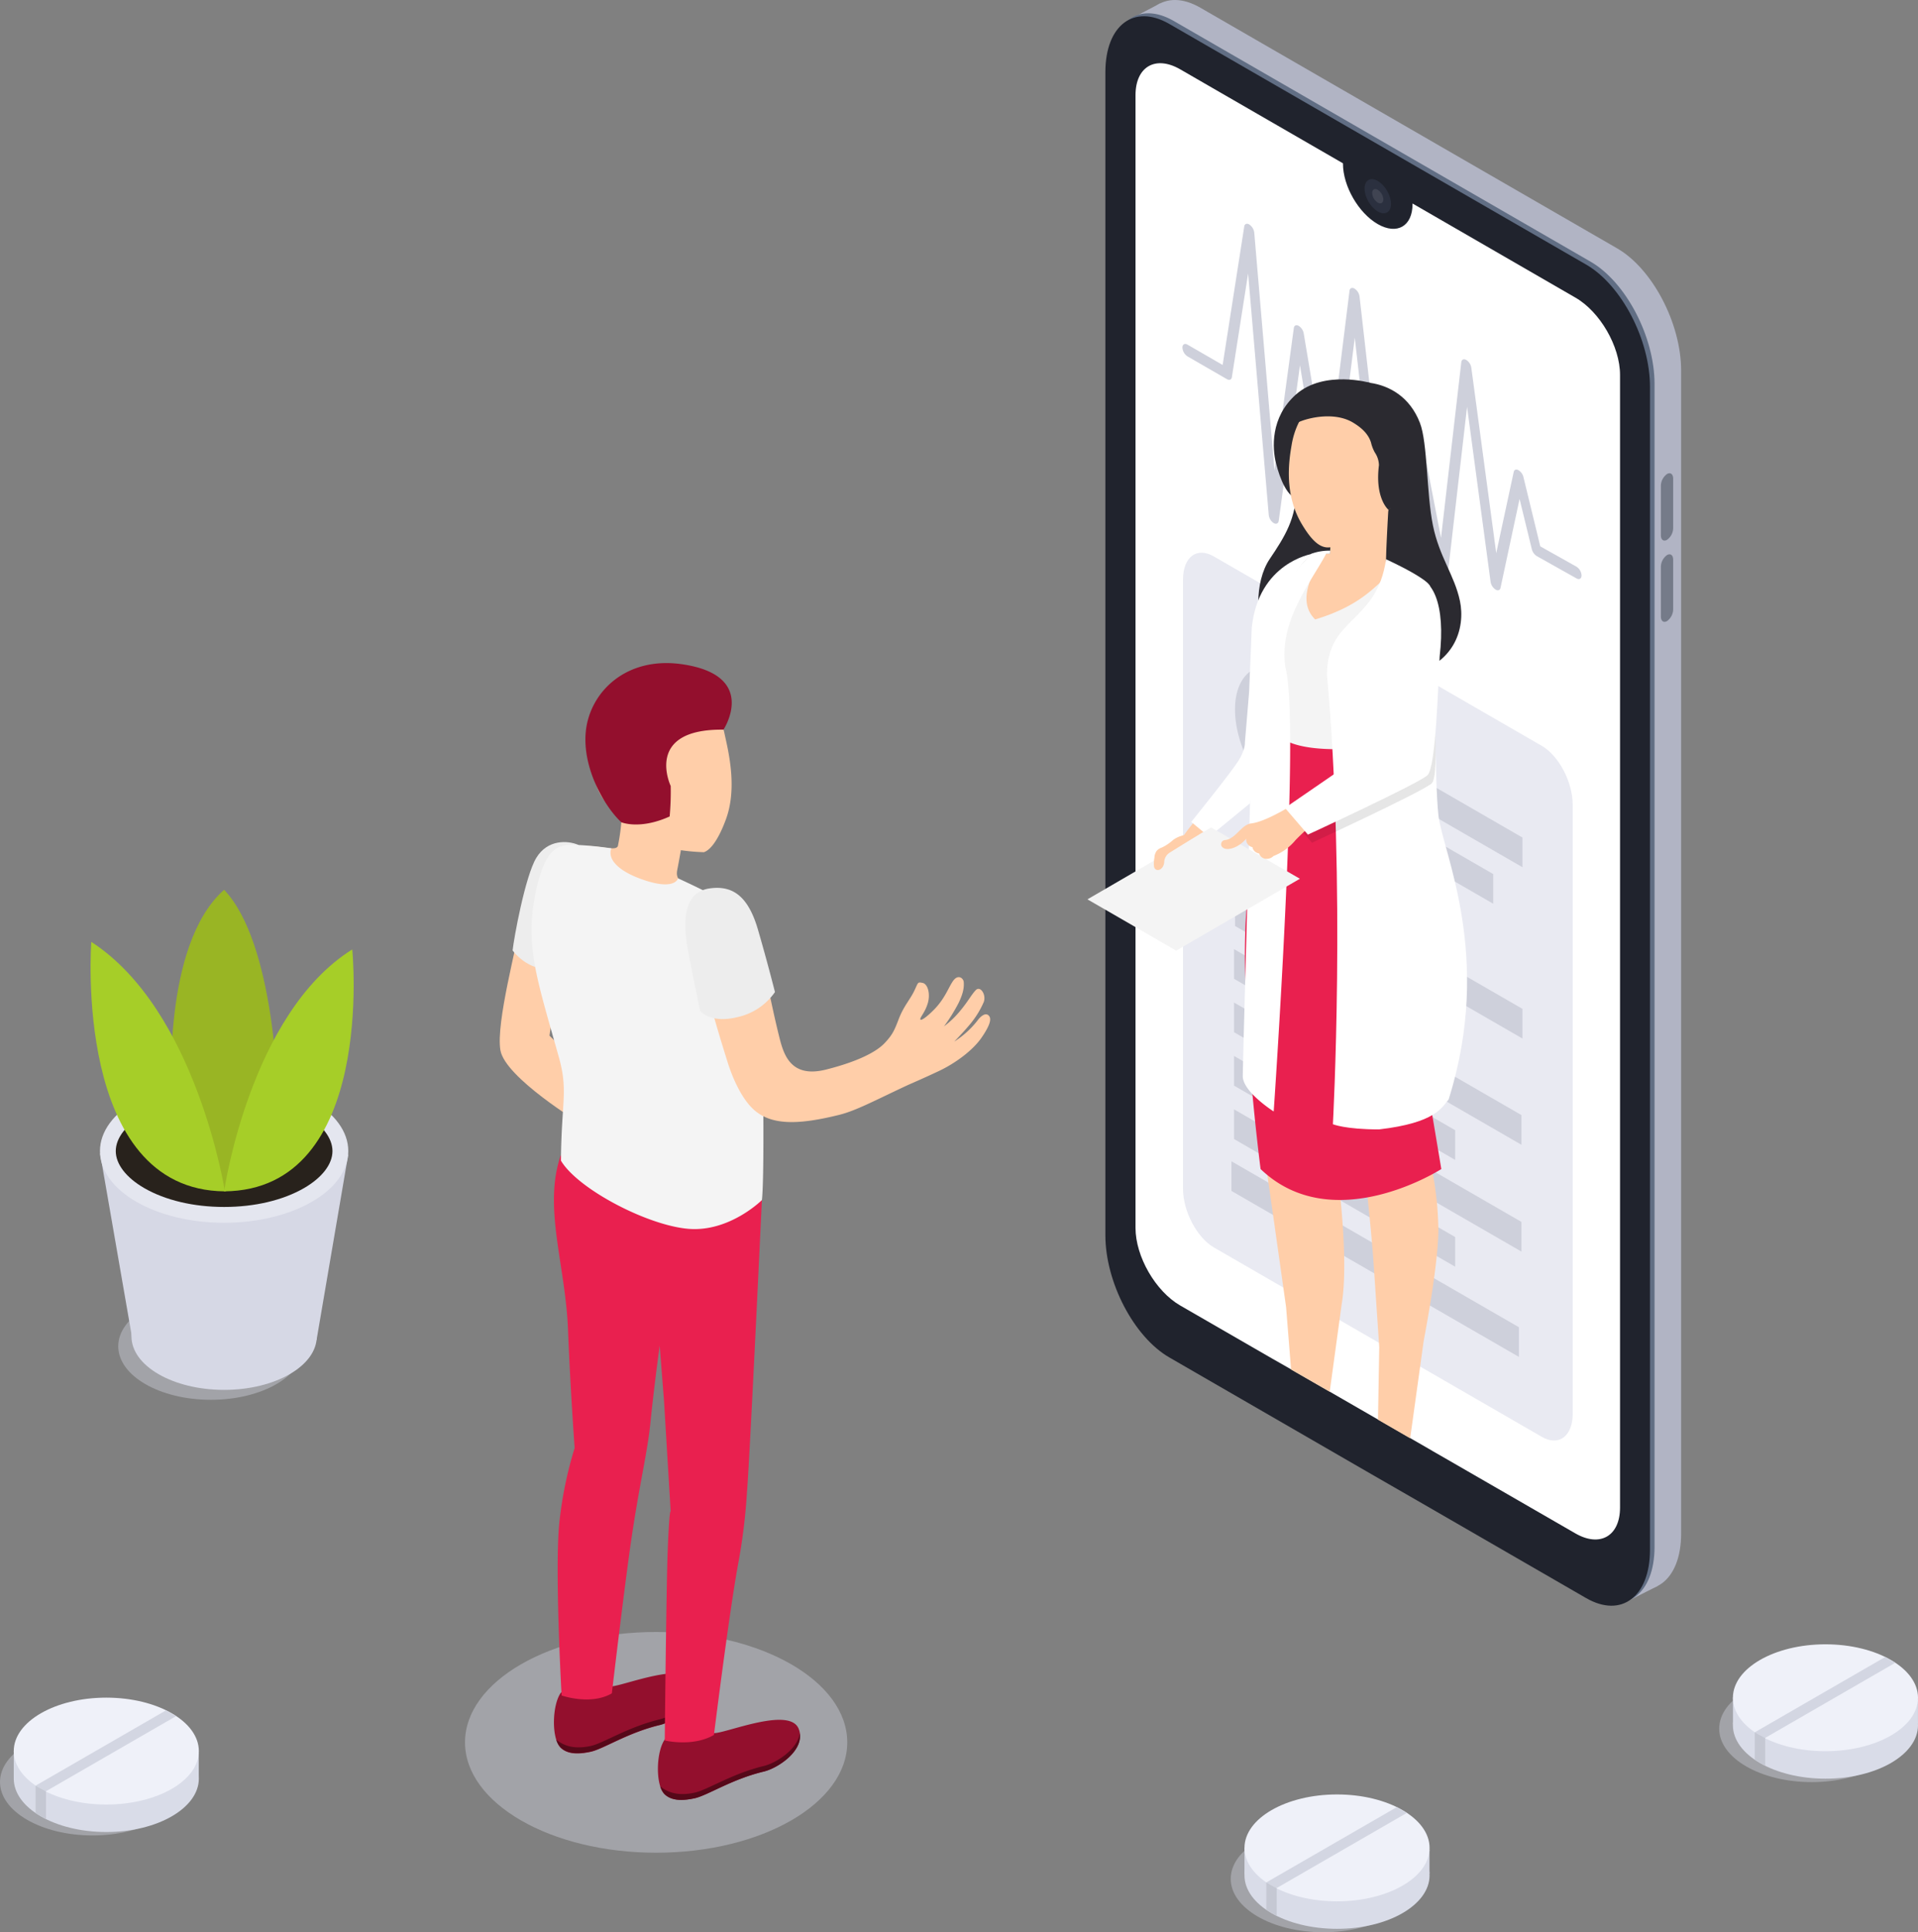 <?xml version="1.0" encoding="UTF-8" standalone="no"?>
<svg
   xmlns:dc="http://purl.org/dc/elements/1.1/"
   xmlns:cc="http://creativecommons.org/ns#"
   xmlns:rdf="http://www.w3.org/1999/02/22-rdf-syntax-ns#"
   xmlns:svg="http://www.w3.org/2000/svg"
   xmlns="http://www.w3.org/2000/svg"
   id="svg164"
   version="1.1"
   viewBox="0 0 496.36 500">
  <rect x="0" y="0" width="496.36" height="500" fill="#808080" stroke="none"/>
  <defs
     id="defs4">
    <style
       id="style2">.cls-1{fill:#b1b4c4;}.cls-2{fill:#616e84;}.cls-3{fill:#20232d;}.cls-4,.cls-6{fill:#fff;}.cls-5{fill:#2b303f;}.cls-14,.cls-6{opacity:0.1;}.cls-7{fill:#757b89;}.cls-8{fill:#e9eaf2;}.cls-9{fill:#ced0db;}.cls-10{fill:#2b2a30;}.cls-11{fill:#ffcea9;}.cls-12{fill:#f4f4f4;}.cls-13{fill:#2f55d4;}.cls-15,.cls-21{fill:#d6d8e5;}.cls-15{opacity:0.4;}.cls-16{fill:#ededed;}.cls-17{fill:#1d3892;}.cls-18{fill:#2f55d4;}.cls-19{fill:#2f55d4;}.cls-20{fill:#1d3892;}.cls-22{fill:#e4e6ef;}.cls-23{fill:#28221c;}.cls-24{fill:#99b524;}.cls-25{fill:#a6ce28;}.cls-26{fill:#d9dce8;}.cls-27{fill:#eff1f9;}.cls-28{fill:#d3d6e2;}.cls-29{fill:#c5c8d3;}</style>
  </defs>
  <title
     id="title6">Telemedicine_SVG</title>
  <path
     style="fill:#b1b4c4"
     id="path8"
     d="M 418.51,409.33 310.63,347 c -9.14,-5.27 -16.55,-19.43 -16.55,-31.61 V 14.49 c 0,-12.18 7.41,-17.78 16.55,-12.5 l 107.88,62.28 c 9.14,5.28 16.55,19.44 16.55,31.62 v 300.93 c 0,12.18 -7.41,17.79 -16.55,12.51 z"
     class="cls-1" />
  <polygon
     style="fill:#b1b4c4"
     id="polygon10"
     points="428.91,410.44 420.71,396.38 420.36,414.76 "
     class="cls-1" />
  <polygon
     style="fill:#b1b4c4"
     id="polygon12"
     points="300.27,0.86 298.68,12.46 292.4,4.99 "
     class="cls-1" />
  <path
     style="fill:#616e84"
     id="path14"
     d="M 411.63,412.77 303.75,350.48 C 294.61,345.21 287.2,331.05 287.2,318.87 V 17.93 c 0,-12.18 7.41,-17.78 16.55,-12.51 l 107.88,62.29 c 9.14,5.28 16.55,19.43 16.55,31.62 v 300.93 c 0,12.19 -7.41,17.79 -16.55,12.51 z"
     class="cls-2" />
  <path
     style="fill:#20232d"
     id="path16"
     d="M 427,100.1 V 401 c 0,12.2 -7.4,17.79 -16.54,12.52 L 368.15,389.09 355,381.52 302.6,351.25 c -9.14,-5.28 -16.54,-19.43 -16.54,-31.62 V 18.7 c 0,-12.19 7.4,-17.78 16.54,-12.51 L 410.49,68.47 C 419.63,73.76 427,87.9 427,100.1 Z"
     class="cls-3" />
  <path
     style="fill:#ffffff"
     id="path18"
     d="m 419.25,97 v 293.1 c 0,7.37 -5.17,10.38 -11.57,6.68 L 374,377.35 l -3,-1.72 -1,-0.59 -7.29,-4.2 -21.1,-12.17 v 0 l -8.75,-5.05 -3.52,-2 -23.91,-13.8 c -6.39,-3.69 -11.57,-12.67 -11.57,-20.07 V 24.63 c 0,-7.39 5.18,-10.38 11.57,-6.69 l 42.12,24.32 v 0.12 c 0,5.75 4,12.74 9,15.61 5,2.87 9,0.54 9,-5.2 0,0 0,-0.09 0,-0.13 L 407.68,77 c 6.4,3.67 11.57,12.65 11.57,20 z"
     class="cls-4" />
  <ellipse
     style="fill:#2b303f"
     id="ellipse20"
     transform="rotate(-30)"
     ry="4.84"
     rx="2.79"
     cy="222.249"
     cx="283.4"
     class="cls-5" />
  <path
     style="opacity:0.1;fill:#ffffff"
     id="path22"
     d="m 356.55,52.43 a 3.16,3.16 0 0 1 -1.44,-2.49 c 0,-0.91 0.64,-1.28 1.44,-0.82 A 3.16,3.16 0 0 1 358,51.6 c 0,0.91 -0.66,1.28 -1.45,0.83 z"
     class="cls-6" />
  <path
     style="fill:#757b89"
     id="path24"
     d="m 431.41,139.69 v 0 c -0.88,0.51 -1.59,0 -1.59,-1.2 v -12.83 a 3.82,3.82 0 0 1 1.59,-3 v 0 c 0.88,-0.51 1.59,0 1.59,1.21 v 12.83 a 3.81,3.81 0 0 1 -1.59,2.99 z"
     class="cls-7" />
  <path
     style="fill:#757b89"
     id="path26"
     d="m 431.41,160.72 v 0 c -0.88,0.5 -1.59,0 -1.59,-1.21 v -12.83 a 3.83,3.83 0 0 1 1.59,-3.05 v 0 c 0.88,-0.5 1.59,0 1.59,1.21 v 12.83 a 3.83,3.83 0 0 1 -1.59,3.05 z"
     class="cls-7" />
  <path
     style="fill:#e9eaf2"
     id="path28"
     d="m 399,371.8 -84.85,-49 c -4.4,-2.54 -8,-9.37 -8,-15.24 V 150 c 0,-5.88 3.58,-8.58 8,-6 L 399,193 c 4.41,2.55 8,9.37 8,15.25 v 157.6 c 0,5.79 -3.62,8.49 -8,5.95 z"
     class="cls-8" />
  <ellipse
     style="fill:#ced0db"
     id="ellipse30"
     transform="rotate(-30)"
     ry="22.57"
     rx="13.03"
     cy="334.745"
     cx="194.21"
     class="cls-9" />
  <polygon
     style="fill:#ced0db"
     id="polygon32"
     points="394,224.41 361.18,205.46 361.18,197.78 394,216.73 "
     class="cls-9" />
  <polygon
     style="fill:#ced0db"
     id="polygon34"
     points="386.43,233.85 361.18,219.28 361.18,211.6 386.43,226.18 "
     class="cls-9" />
  <polygon
     style="fill:#ced0db"
     id="polygon36"
     points="394,268.74 319.61,225.79 319.61,218.12 394,261.06 "
     class="cls-9" />
  <polygon
     style="fill:#ced0db"
     id="polygon38"
     points="376.83,272.65 319.61,239.61 319.61,231.93 376.83,264.97 "
     class="cls-9" />
  <polygon
     style="fill:#ced0db"
     id="polygon40"
     points="393.74,296.23 319.35,253.28 319.35,245.6 393.74,288.55 "
     class="cls-9" />
  <polygon
     style="fill:#ced0db"
     id="polygon42"
     points="376.58,300.14 319.35,267.1 319.35,259.42 376.58,292.46 "
     class="cls-9" />
  <polygon
     style="fill:#ced0db"
     id="polygon44"
     points="393.74,323.87 319.35,280.92 319.35,273.24 393.74,316.19 "
     class="cls-9" />
  <polygon
     style="fill:#ced0db"
     id="polygon46"
     points="393.08,351.12 318.69,308.17 318.69,300.5 393.08,343.44 "
     class="cls-9" />
  <polygon
     style="fill:#ced0db"
     id="polygon48"
     points="376.58,327.78 319.35,294.74 319.35,287.06 376.58,320.1 "
     class="cls-9" />
  <path
     style="fill:#ced0db"
     id="path50"
     d="m 329.61,135.35 v 0 a 2.93,2.93 0 0 1 -1.27,-2.09 L 323,70.78 318.8,97.59 c -0.1,0.67 -0.65,0.89 -1.29,0.52 L 307.3,92.21 A 2.9,2.9 0 0 1 306,89.94 c 0,-0.83 0.59,-1.17 1.31,-0.76 l 9.1,5.26 L 322,58.6 c 0.1,-0.68 0.69,-0.89 1.33,-0.49 a 3,3 0 0 1 1.26,2.08 l 5.24,61.56 5,-36.86 c 0.09,-0.68 0.62,-0.91 1.25,-0.57 a 2.92,2.92 0 0 1 1.32,2 l 6,35.93 5.84,-47 c 0.08,-0.7 0.64,-0.94 1.29,-0.57 v 0 a 2.89,2.89 0 0 1 1.3,2 l 6.94,60.92 5.76,-30 c 0.12,-0.62 0.64,-0.82 1.26,-0.49 v 0 a 3,3 0 0 1 1.27,1.88 l 5.86,30.2 5.25,-45.46 c 0.08,-0.69 0.62,-0.95 1.27,-0.59 a 2.83,2.83 0 0 1 1.32,2 l 6.45,48 4.52,-21 c 0.12,-0.6 0.62,-0.8 1.21,-0.49 a 2.88,2.88 0 0 1 1.31,1.8 l 4.36,17.93 9.37,5.26 v 0 a 2.88,2.88 0 0 1 1.31,2.25 c 0,0.84 -0.56,1.19 -1.29,0.79 l -10.33,-5.8 v 0 a 3,3 0 0 1 -1.25,-1.77 l -3.17,-13 -4.93,23 c -0.13,0.63 -0.68,0.84 -1.31,0.43 a 2.92,2.92 0 0 1 -1.26,-2 l -6.09,-45.27 -5,43.35 c -0.08,0.67 -0.59,0.93 -1.22,0.61 a 2.85,2.85 0 0 1 -1.35,-1.92 l -6.09,-31.65 -6.14,31.91 c -0.13,0.65 -0.7,0.83 -1.33,0.45 a 3,3 0 0 1 -1.26,-2 L 350.6,87.36 345,132.19 c -0.08,0.68 -0.61,0.93 -1.25,0.59 a 3,3 0 0 1 -1.33,-2 l -6,-36.26 -5.5,40.25 c -0.11,0.72 -0.66,0.95 -1.31,0.58 z"
     class="cls-9" />
  <path
     id="_Контур_"
     data-name="&lt;Контур&gt;"
     class="cls-10"
     d="m 344.14,101.42 c 2.09,-3.36 18.07,-5.57 23.32,8 2,5.13 1.69,18.25 3.36,26.5 1.67,8.25 5.59,12.91 7,19.6 1.41,6.69 -0.89,17.89 -17,19.87 -16.11,1.98 -28.51,-3.67 -32.31,-8.81 -3.8,-5.14 -3.89,-16.06 0.07,-21.92 3.96,-5.86 6.95,-10.64 6.86,-18.27 z"
     style="fill:#2b2a30" />
  <path
     id="_Контур_2"
     data-name="&lt;Контур&gt;"
     class="cls-10"
     d="m 354.69,99.09 c 0,0 -12,-3.47 -19.32,3 -6.67,5.94 -6.11,14 -5.14,17.83 0.97,3.83 2.91,9 5.93,9.27 3.02,0.27 18.53,-30.1 18.53,-30.1 z"
     style="fill:#2b2a30" />
  <path
     id="_Контур_3"
     data-name="&lt;Контур&gt;"
     class="cls-11"
     d="m 359.29,131.89 c 0,0 -0.79,13.41 -0.55,14.39 0.24,0.98 5.27,1.94 6.67,3.11 1.4,1.17 -7.29,14.77 -11.71,16.79 -4.42,2.02 -18.12,-3.13 -19.07,-10 -0.87,-6.27 3.92,-11.14 5.77,-12.84 a 27.21,27.21 0 0 1 3.78,-0.1 l 0.4,-6.5 c 6,-1.86 14.71,-4.85 14.71,-4.85 z"
     style="fill:#ffcea9" />
  <path
     class="cls-11"
     d="m 326.87,157.22 c -0.08,-0.37 -2,0.71 -2.05,0.74 -0.05,0.03 -0.95,34.4 -2.65,37.51 v 0 c -4.28,7.31 -15.66,19.66 -15.94,21.05 -0.84,4.17 1.58,0.43 5.49,0 2.2,-0.27 15.11,-13.34 18,-16.32 l 0.18,0.11 c 0,-0.12 0,-0.23 0.05,-0.34 l 0.38,-0.39 a 17.16,17.16 0 0 0 0.09,-2.78 c 5.37,-37.37 -1.23,-39.86 -3.55,-39.58 z"
     id="path55"
     style="fill:#ffcea9" />
  <path
     class="cls-4"
     d="m 323.94,162.5 -0.68,16.56 -1.09,13.05 c 0,0 0.21,1.75 -1.71,4.81 -1.92,3.06 -12.18,15.77 -12.18,15.77 l 4.64,3.85 10.57,-8.68 7,-46.76 -3.68,-4.55 z"
     id="path57"
     style="fill:#ffffff" />
  <path
     id="_Контур_4"
     data-name="&lt;Контур&gt;"
     class="cls-12"
     d="m 361.13,147.59 c 3.76,0.58 8.07,2.59 8.66,4.65 0.69,2.41 2.18,13.75 -1.08,22.38 -3.26,8.63 -5.46,14.12 -7.33,17.83 0,0 -16.3,7 -29.44,-1.16 0,0 -0.9,-9.24 -1,-14.19 -12.13,-10.58 -1.76,-23.63 8.51,-33.76 a 20.85,20.85 0 0 1 3.7,-0.05 c 0,0 -9.16,10.84 -2.79,17 13.69,-4.13 16.4,-10.29 20.77,-12.7 z"
     style="fill:#f4f4f4" />
  <path
     id="_Контур_5"
     data-name="&lt;Контур&gt;"
     class="cls-11"
     d="m 334.24,115.28 v 0 c 1.36,-8.61 7.58,-15.12 16.46,-14.6 a 17.07,17.07 0 0 1 8.59,31.21 17.47,17.47 0 0 1 -1.37,3.77 c -3.15,3.66 -11.51,6 -14.27,6 -2.38,0 -4.44,-2.2 -6.67,-5.9 -4.66,-7.68 -3.48,-16.22 -2.74,-20.48 z"
     style="fill:#ffcea9" />
  <path
     class="cls-10"
     d="m 353.45,100.84 c 6.23,1.22 11.36,3 13.05,9.09 1.16,4.21 2.67,12.25 1.23,15.63 l -0.9,2.44 -7.54,3.89 c 0,0 -3.52,-2.93 -2.43,-11.53 a 6.1,6.1 0 0 0 -1.06,-3.26 10,10 0 0 1 -1,-2.6 c -0.76,-2.4 -2.69,-4 -4.89,-5.29 -5.62,-3.15 -13.84,-0.43 -15,0.71 3.76,-7.78 11.3,-10.5 18.54,-9.08 z"
     id="path61"
     style="fill:#2b2a30" />
  <path
     class="cls-11"
     d="m 375.56,237.18 c -1,10.88 -7.06,57.12 -7.06,57.12 a 86,86 0 0 1 3.74,24 c -0.06,6.73 -1.82,18.15 -3.81,28.73 l -3.49,25.15 -8.33,-4.82 0.33,-18.75 c -0.43,-6.28 -1.05,-15.55 -1.45,-21.48 -0.65,-9.64 -2.38,-25 -2.88,-28.78 -0.5,-3.78 -1.72,-10.5 -2.31,-18 -0.59,-7.5 -3.41,-45.55 -3.41,-45.55 l -0.39,7.13 c 0,0 -0.37,11.58 -2,25.84 -1.63,14.26 -2.26,20.62 -2.26,20.62 0,0 2.89,5.3 3.26,9.21 0.3,3.09 3.82,27.49 1.71,39.91 l -3.09,22.62 -10,-5.74 -1.29,-16.15 c -1.71,-12.1 -5.32,-37.76 -5.88,-41.1 -0.72,-4.39 -1.32,-6.55 -2.16,-20.35 -0.84,-13.8 -0.53,-43.77 0.86,-54.64 1.39,-10.87 5.4,-26.66 5.4,-26.66 a 32,32 0 0 0 12.06,3 c 7,0.36 18.25,-1.77 18.25,-1.77 a 110,110 0 0 0 6.43,9.95 c 3.15,4.33 9.21,13.86 7.77,30.51 z"
     id="path63"
     style="fill:#ffcea9" />
  <path
     class="cls-13"
     d="m 361.38,192.45 9.36,18.81 c 0,0 14.29,20.91 -0.52,74.67 l 2.78,16.58 c 0,0 -28,18 -46.77,0 0,0 -6.51,-49.68 -3.05,-72.59 A 263.09,263.09 0 0 1 331.91,191 c 0,0 4.59,5.07 28.22,1.72"
     id="path65"
     style="fill:#e9204f;fill-opacity:1" />
  <path
     class="cls-4"
     d="m 339.49,143.34 c 0,0 -13.86,2.26 -15.55,19.16 l 3.17,-3.17 c 0,0 7.77,-11.76 12.38,-15.99 z"
     id="path67"
     style="fill:#ffffff" />
  <path
     class="cls-4"
     d="m 343.19,143.29 c -3.58,6.91 -13,18.2 -10.33,30.42 3.54,16.29 -3.24,113.9 -3.24,113.9 0,0 -8,-5.07 -8,-9.13 0,-4.06 3,-109.42 3,-114.41 0,-4.99 8.76,-13.85 14.71,-20.77 a 13.79,13.79 0 0 1 4.91,-0.81 c 0,0.37 0,0.42 -0.05,0.8 -0.3,0.02 -0.47,0 -1,0 z"
     id="path69"
     style="fill:#ffffff" />
  <polygon
     class="cls-12"
     points="336.4,227.39 304.39,245.99 281.42,232.72 313.42,214.12 "
     id="polygon71"
     style="fill:#f4f4f4" />
  <path
     class="cls-11"
     d="m 309.29,215.48 c -2,0.46 -4,0.61 -5.68,1.86 a 13.68,13.68 0 0 1 -2,1.48 c -0.32,0.17 -0.63,0.37 -1,0.51 a 3.1,3.1 0 0 0 -1.28,0.85 3.16,3.16 0 0 0 -0.57,1.77 7.53,7.53 0 0 0 -0.11,2.32 c 0.28,1.15 1.47,1.06 2.1,0.26 a 2.46,2.46 0 0 0 0.53,-1.4 3.08,3.08 0 0 1 1.35,-2.45 l 7.65,-4.75 a 0.93,0.93 0 0 0 -0.99,-0.45 z"
     id="path73"
     style="fill:#ffcea9" />
  <path
     class="cls-4"
     d="m 371.47,173.06 c 0,0 -0.26,28.71 0.79,38 1.05,9.29 14.3,36.51 2.63,73.44 -1.72,2 -3.3,6.05 -18,7.75 -8.77,0 -11.95,-1.34 -11.95,-1.34 0,0 3.39,-61.93 -1.53,-116.31 0,-15 12.9,-13.26 15.29,-29.88 11.39,5.32 11.4,7 11.4,7 z"
     id="path75"
     style="fill:#ffffff" />
  <path
     class="cls-14"
     d="m 365.69,151.4 c -6.27,0.7 -7.09,8.65 -7.09,8.65 l -0.29,12.17 c 0,0 0.68,15.52 2.48,20.25 l -27.2,18.69 5.93,6.91 c 0,0 28.74,-13.27 31,-15.37 2.26,-2.1 0,-26.45 0.35,-33.46 C 372.38,156 372,150.7 365.69,151.4 Z"
     id="path77"
     style="opacity:0.1" />
  <path
     class="cls-11"
     d="m 370.19,158.13 c -1.06,-4.35 -4.47,-2.95 -7.4,-5.5 -6.81,9.63 -2.29,35.68 -1.37,38.46 l -26.12,16.65 v 0 c -0.42,0.28 -1.32,0.83 -1.75,1.1 -2.37,1.43 -6.93,3.91 -9.71,4.23 -2.62,0.3 -4,4 -6.78,4.31 a 1.08,1.08 0 0 0 -0.71,1.86 c 1.12,1.08 4.11,0.19 6.15,-2.2 a 1,1 0 0 0 0,0.18 2,2 0 0 0 1.64,2 0.94,0.94 0 0 0 0.14,0.49 2,2 0 0 0 1.56,1.13 v 0 a 2,2 0 0 0 2.15,1.39 2.37,2.37 0 0 0 1.57,-0.72 13.81,13.81 0 0 0 5.71,-4.12 57,57 0 0 1 4.24,-3.94 c 7.09,-3.05 28.35,-12.13 29.3,-13.42 1.38,-1.91 2.89,-35.69 1.38,-41.9 z"
     id="path79"
     style="fill:#ffcea9" />
  <path
     class="cls-4"
     d="m 364.64,149.3 c -6.27,0.7 -7.09,8.65 -7.09,8.65 l -0.29,12.16 c 0,0 0.68,15.53 2.47,20.26 l -27.19,18.69 5.93,6.91 c 0,0 28.74,-13.27 30.95,-15.37 2.21,-2.1 2.77,-23.74 3.15,-30.74 1.56,-13.22 -1.65,-21.26 -7.93,-20.56 z"
     id="path81"
     style="fill:#ffffff" />
  <ellipse
     class="cls-15"
     cx="169.8"
     cy="450.86"
     rx="49.46"
     ry="28.56"
     id="ellipse84"
     style="opacity:0.4;fill:#d6d8e5" />
  <path
     id="_Контур_6"
     data-name="&lt;Контур&gt;"
     class="cls-11"
     d="m 134.56,239.1 c -0.55,4.81 -6.29,25.56 -5.06,32.67 1.23,7.11 20.84,19 20.84,19 l 2.72,-12.17 -10.86,-10.6 2.93,-20.15 z"
     style="fill:#ffcea9" />
  <path
     id="_Контур_7"
     data-name="&lt;Контур&gt;"
     class="cls-16"
     d="m 149.73,218.65 c -2.8,-1.21 -8,-1.48 -10.92,3.3 -2.92,4.78 -5.88,21.16 -6.15,24 0,0 4.05,5.59 10.12,4.66 z"
     style="fill:#ededed" />
  <path
     class="cls-17"
     d="m 172.12,450 a 16.84,16.84 0 0 0 12.69,-1.54 c 3.05,0.09 19.64,-7 21.9,-1.05 2,5.23 -5.21,10.06 -9.05,11 -8.38,2 -14.58,6.21 -17.95,6.92 -2.5,0.53 -5.75,0.88 -7.75,-1.09 -2.39,-2.36 -2.19,-11.11 0.16,-14.24 z"
     id="path88"
     style="fill:#930f2d;fill-opacity:1" />
  <path
     class="cls-18"
     d="m 179.71,463.89 c 3.37,-0.7 9.57,-4.88 17.95,-6.91 3.22,-0.78 8.76,-4.3 9.32,-8.5 0.74,4.81 -5.74,9.08 -9.32,9.94 -8.38,2 -14.58,6.21 -17.95,6.92 -2.5,0.53 -5.75,0.88 -7.75,-1.09 a 5,5 0 0 1 -1.1,-2 c 2.92,2.42 6.35,2.17 8.85,1.64 z"
     id="path90"
     style="fill:#560819;fill-opacity:1" />
  <path
     class="cls-17"
     d="m 145.21,437.93 a 16.78,16.78 0 0 0 12.69,-1.53 c 3.06,0.09 19.64,-7 21.9,-1 2,5.23 -5.21,10.06 -9.05,11 -8.38,2 -14.58,6.21 -17.94,6.92 -2.51,0.53 -5.76,0.88 -7.75,-1.1 -2.4,-2.42 -2.19,-11.17 0.15,-14.29 z"
     id="path92"
     style="fill:#930f2d;fill-opacity:1" />
  <path
     class="cls-18"
     d="m 152.81,451.81 c 3.36,-0.71 9.56,-4.88 17.94,-6.91 3.22,-0.78 8.76,-4.31 9.32,-8.5 0.75,4.81 -5.74,9.08 -9.32,9.94 -8.38,2 -14.58,6.21 -17.94,6.92 -2.51,0.53 -5.76,0.88 -7.75,-1.1 a 4.76,4.76 0 0 1 -1.1,-2 c 2.91,2.42 6.34,2.18 8.85,1.65 z"
     id="path94"
     style="fill:#560819;fill-opacity:1" />
  <path
     id="_Контур_8"
     data-name="&lt;Контур&gt;"
     class="cls-19"
     d="m 144.88,392.86 a 101.35,101.35 0 0 1 3.83,-18.17 c 0,0 -1.14,-15.69 -1.71,-30.55 -0.65,-16.87 -6.5,-31.72 -1.89,-45.18 l 52.06,11.58 c 0,0 -3.15,67.26 -3.85,75.4 A 151.22,151.22 0 0 1 191,404.82 c -2.38,13.06 -6.24,44.12 -6.24,44.12 -5.51,3.2 -12.73,1.43 -12.73,1.43 0,0 0.4,-39.28 0.75,-48.69 0.43,-11.49 0.78,-10.61 0.78,-10.61 l -1.72,-28.61 -1.12,-14.24 c 0,0 -1.44,10.45 -2.38,19.78 -0.82,8.14 -2.78,15.5 -5,30.64 -1.9,13.14 -5,39.54 -5,39.54 -5.5,3.2 -13,0.55 -13,0.55 0,0 -1.95,-34.47 -0.46,-45.87 z"
     style="fill:#e9204f;fill-opacity:1" />
  <path
     id="_Контур_9"
     data-name="&lt;Контур&gt;"
     class="cls-11"
     d="m 152.48,218.93 c 4,0.2 6.92,1.22 7.42,0 a 52.39,52.39 0 0 0 0.9,-6.2 c -0.46,-1.15 -0.85,-2.38 -0.85,-2.38 -5,-3.07 -6.55,-8.45 -7.21,-14.71 -1.11,-10.71 4.67,-20.09 15.38,-21.21 10.07,-1 17.48,6 19.45,15.75 1.07,4.79 3.19,13.86 0.32,21.75 -1.6,4.41 -3.66,7.91 -5.73,8.59 A 51.23,51.23 0 0 1 176.21,220 v 0 c 0,0 -0.53,3 -0.9,4.88 -0.37,1.88 -0.22,2.92 3.58,5.27 3.8,2.35 -5.75,7.15 -12,6.68 -6.25,-0.47 -13.25,-4.24 -15.18,-8.28 -2.13,-4.45 -1.95,-9.75 0.77,-9.62 z"
     style="fill:#ffcea9" />
  <path
     id="_Контур_10"
     data-name="&lt;Контур&gt;"
     class="cls-12"
     d="m 158.22,219.52 c -1.1,2.74 1.69,6.09 9.14,8.43 7.45,2.34 8.11,-0.67 8.11,-0.67 0,0 10.92,5 14.47,7.45 4.47,3.13 6.45,12.17 7.06,27.43 0.69,17.66 0.75,43.86 0.17,48.38 0,0 -8.35,8.32 -19,7.44 -10.65,-0.88 -28.67,-10.33 -33,-17.64 0.12,-15.48 1.93,-18 -0.58,-26.92 -5.74,-20.42 -8.76,-28.78 -6,-42.35 2.3,-11.19 5.52,-12.58 9.94,-12.47 a 92,92 0 0 1 9.69,0.92 z"
     style="fill:#f4f4f4" />
  <path
     id="_Контур_11"
     data-name="&lt;Контур&gt;"
     class="cls-11"
     d="m 213.8,276.76 c -8.77,2.21 -10.83,-3.32 -12,-7.9 -2.79,-11.09 -4.29,-21.1 -6.37,-27.39 -2.45,-7.42 -5,-8.61 -8.62,-10.05 -4.24,-1.7 -7.88,1.88 -6.47,11.32 1.67,11.18 3.86,19 8,32.25 1.09,3.45 3.53,9.59 7.2,12.55 4.52,3.66 11.34,3.5 21.65,0.94 4.4,-1.1 9.22,-3.73 17.54,-7.61 2.23,-1 4,-1.73 8.25,-3.73 4.25,-2 8.75,-5.33 11,-8.58 2.25,-3.25 2.54,-4.78 2.08,-5.52 -0.57,-0.93 -1.59,-0.73 -2.79,0.64 a 23.8,23.8 0 0 1 -6.31,5.84 c 0,0 2.77,-2.86 4.27,-4.72 a 23.58,23.58 0 0 0 3.32,-5.42 c 0.79,-1.9 -0.84,-4.47 -2.08,-3.12 -1.24,1.35 -1.83,2.73 -4.1,5.45 a 23.73,23.73 0 0 1 -4.07,3.87 44.57,44.57 0 0 0 3.75,-6 c 1.44,-2.94 1.42,-4.45 1.36,-5.44 -0.06,-0.99 -1.46,-2.17 -2.77,-0.3 -1.19,1.69 -2,4.33 -4.71,7.2 -2,2.08 -3.71,3.28 -3.76,2.7 -0.05,-0.58 1.21,-1.72 1.93,-4.14 0.72,-2.42 0,-5 -1.34,-5.26 -1.34,-0.26 -1.08,-0.2 -2.16,2.06 -1.08,2.26 -2.72,3.94 -4,7.25 -1.11,2.91 -1.61,4.09 -3.61,6.21 -2.09,2.26 -6.85,4.8 -15.19,6.9 z"
     style="fill:#ffcea9" />
  <path
     id="_Контур_12"
     data-name="&lt;Контур&gt;"
     class="cls-16"
     d="m 183.57,229.9 c 5.86,-0.86 10,1.78 12.58,10.65 2.58,8.87 4.4,16.16 4.4,16.16 a 15.94,15.94 0 0 1 -9.81,6.51 c -7,1.7 -9.53,-1.65 -9.53,-1.65 0,0 -2,-9.3 -3.16,-15.63 -1.16,-6.33 -1.73,-14.94 5.52,-16.04 z"
     style="fill:#ededed" />
  <path
     class="cls-20"
     d="m 187.23,188.81 c 0,0 9.26,-14.07 -10.79,-16.94 -14.46,-2.06 -23.76,7.23 -24.83,17.31 -1,9.63 4.91,19.63 9.19,23.6 2.09,0.75 6.59,1.18 12.5,-1.51 a 70.89,70.89 0 0 0 0.27,-7.89 c 0,0 -7.05,-14.83 13.66,-14.57 z"
     id="path101"
     style="fill:#930f2d;fill-opacity:1" />
  <ellipse
     style="opacity:0.4;fill:#d6d8e5"
     id="ellipse104"
     ry="13.85"
     rx="23.98"
     cy="348.37"
     cx="54.58"
     class="cls-15" />
  <ellipse
     style="fill:#d6d8e5"
     id="ellipse106"
     ry="13.85"
     rx="23.98"
     cy="345.8"
     cx="58"
     class="cls-21" />
  <polygon
     style="fill:#d6d8e5"
     id="polygon108"
     points="25.9,298.46 34.29,346.76 81.92,346.76 90.11,298.81 "
     class="cls-21" />
  <ellipse
     style="fill:#e4e6ef"
     id="ellipse110"
     ry="18.55"
     rx="32.13"
     cy="297.86"
     cx="58"
     class="cls-22" />
  <path
     style="fill:#28221c"
     id="path112"
     d="m 58,312.32 c -7.87,0 -15.21,-1.73 -20.67,-4.88 -4.68,-2.71 -7.37,-6.2 -7.37,-9.58 0,-3.38 2.69,-6.87 7.37,-9.57 5.45,-3.15 12.8,-4.89 20.67,-4.89 7.87,0 15.22,1.74 20.68,4.89 4.68,2.7 7.36,6.19 7.36,9.57 0,3.38 -2.68,6.87 -7.36,9.58 -5.46,3.15 -12.8,4.88 -20.68,4.88 z"
     class="cls-23" />
  <path
     style="fill:#99b524"
     id="path114"
     d="m 71.83,283.25 c 0,0 -0.63,-39.16 -13.83,-53 -16.11,14.18 -13.56,53.06 -13.56,53.06 l 13.76,25 v 0 c 1.8,0.06 13.63,-25.06 13.63,-25.06 z"
     class="cls-24" />
  <path
     style="fill:#a6ce28"
     id="path116"
     d="m 58.2,308.28 c 0,0 -7.33,-46.92 -34.57,-64.55 0,0 -4.86,64.27 34.57,64.55 z"
     class="cls-25" />
  <path
     style="fill:#a6ce28"
     id="path118"
     d="m 58,308.28 c 0,0 6.61,-46 33.16,-62.6 0,0 6.27,62.32 -33.16,62.6 z"
     class="cls-25" />
  <ellipse
     style="opacity:0.4;fill:#d6d8e5"
     id="ellipse120"
     ry="13.83"
     rx="23.95"
     cy="486.17"
     cx="342.45"
     class="cls-15" />
  <ellipse
     style="fill:#d9dce8"
     id="ellipse122"
     ry="13.83"
     rx="23.95"
     cy="485.28"
     cx="346.01"
     class="cls-26" />
  <path
     style="fill:#d9dce8"
     id="path124"
     d="m 322.06,485.06 v -6.94 l 7.61,2.55 z"
     class="cls-26" />
  <polygon
     style="fill:#d9dce8"
     id="polygon126"
     points="369.94,484.84 361.17,483.12 369.94,478.61 "
     class="cls-26" />
  <ellipse
     style="fill:#eff1f9"
     id="ellipse128"
     ry="13.83"
     rx="23.95"
     cy="478.17"
     cx="346.01"
     class="cls-27" />
  <polygon
     style="fill:#d3d6e2"
     id="polygon130"
     points="330.31,488.61 327.71,487.11 361.48,467.62 364.07,469.12 "
     class="cls-28" />
  <polygon
     style="fill:#c5c8d3"
     id="polygon132"
     points="330.4,488.61 327.71,487.11 327.71,494.21 330.07,495.61 330.4,495.77 "
     class="cls-29" />
  <ellipse
     style="opacity:0.4;fill:#d6d8e5"
     id="ellipse134"
     ry="13.83"
     rx="23.95"
     cy="461.12"
     cx="23.95"
     class="cls-15" />
  <ellipse
     style="fill:#d9dce8"
     id="ellipse136"
     ry="13.83"
     rx="23.95"
     cy="460.23"
     cx="27.51"
     class="cls-26" />
  <path
     style="fill:#d9dce8"
     id="path138"
     d="m 3.56,460 v -6.95 l 7.61,2.56 z"
     class="cls-26" />
  <polygon
     style="fill:#d9dce8"
     id="polygon140"
     points="51.44,459.79 42.67,458.06 51.44,453.56 "
     class="cls-26" />
  <ellipse
     style="fill:#eff1f9"
     id="ellipse142"
     ry="13.83"
     rx="23.95"
     cy="453.12"
     cx="27.51"
     class="cls-27" />
  <polygon
     style="fill:#d3d6e2"
     id="polygon144"
     points="11.81,463.56 9.22,462.06 42.98,442.57 45.58,444.07 "
     class="cls-28" />
  <polygon
     style="fill:#c5c8d3"
     id="polygon146"
     points="11.9,463.56 9.22,462.06 9.22,469.16 11.57,470.55 11.9,470.72 "
     class="cls-29" />
  <ellipse
     style="opacity:0.4;fill:#d6d8e5"
     id="ellipse148"
     ry="13.83"
     rx="23.95"
     cy="447.32"
     cx="468.86"
     class="cls-15" />
  <ellipse
     style="fill:#d9dce8"
     id="ellipse150"
     ry="13.83"
     rx="23.95"
     cy="446.43"
     cx="472.41"
     class="cls-26" />
  <path
     style="fill:#d9dce8"
     id="path152"
     d="m 448.47,446.21 c 0,-0.06 0,-6.95 0,-6.95 l 7.62,2.56 z"
     class="cls-26" />
  <polygon
     style="fill:#d9dce8"
     id="polygon154"
     points="496.35,445.99 487.58,444.26 496.35,439.76 "
     class="cls-26" />
  <ellipse
     style="fill:#eff1f9"
     id="ellipse156"
     ry="13.83"
     rx="23.95"
     cy="439.32"
     cx="472.41"
     class="cls-27" />
  <polygon
     style="fill:#d3d6e2"
     id="polygon158"
     points="456.72,449.76 454.12,448.26 487.88,428.77 490.48,430.27 "
     class="cls-28" />
  <polygon
     style="fill:#c5c8d3"
     id="polygon160"
     points="456.81,449.76 454.12,448.26 454.12,455.36 456.48,456.75 456.81,456.92 "
     class="cls-29" />
</svg>
